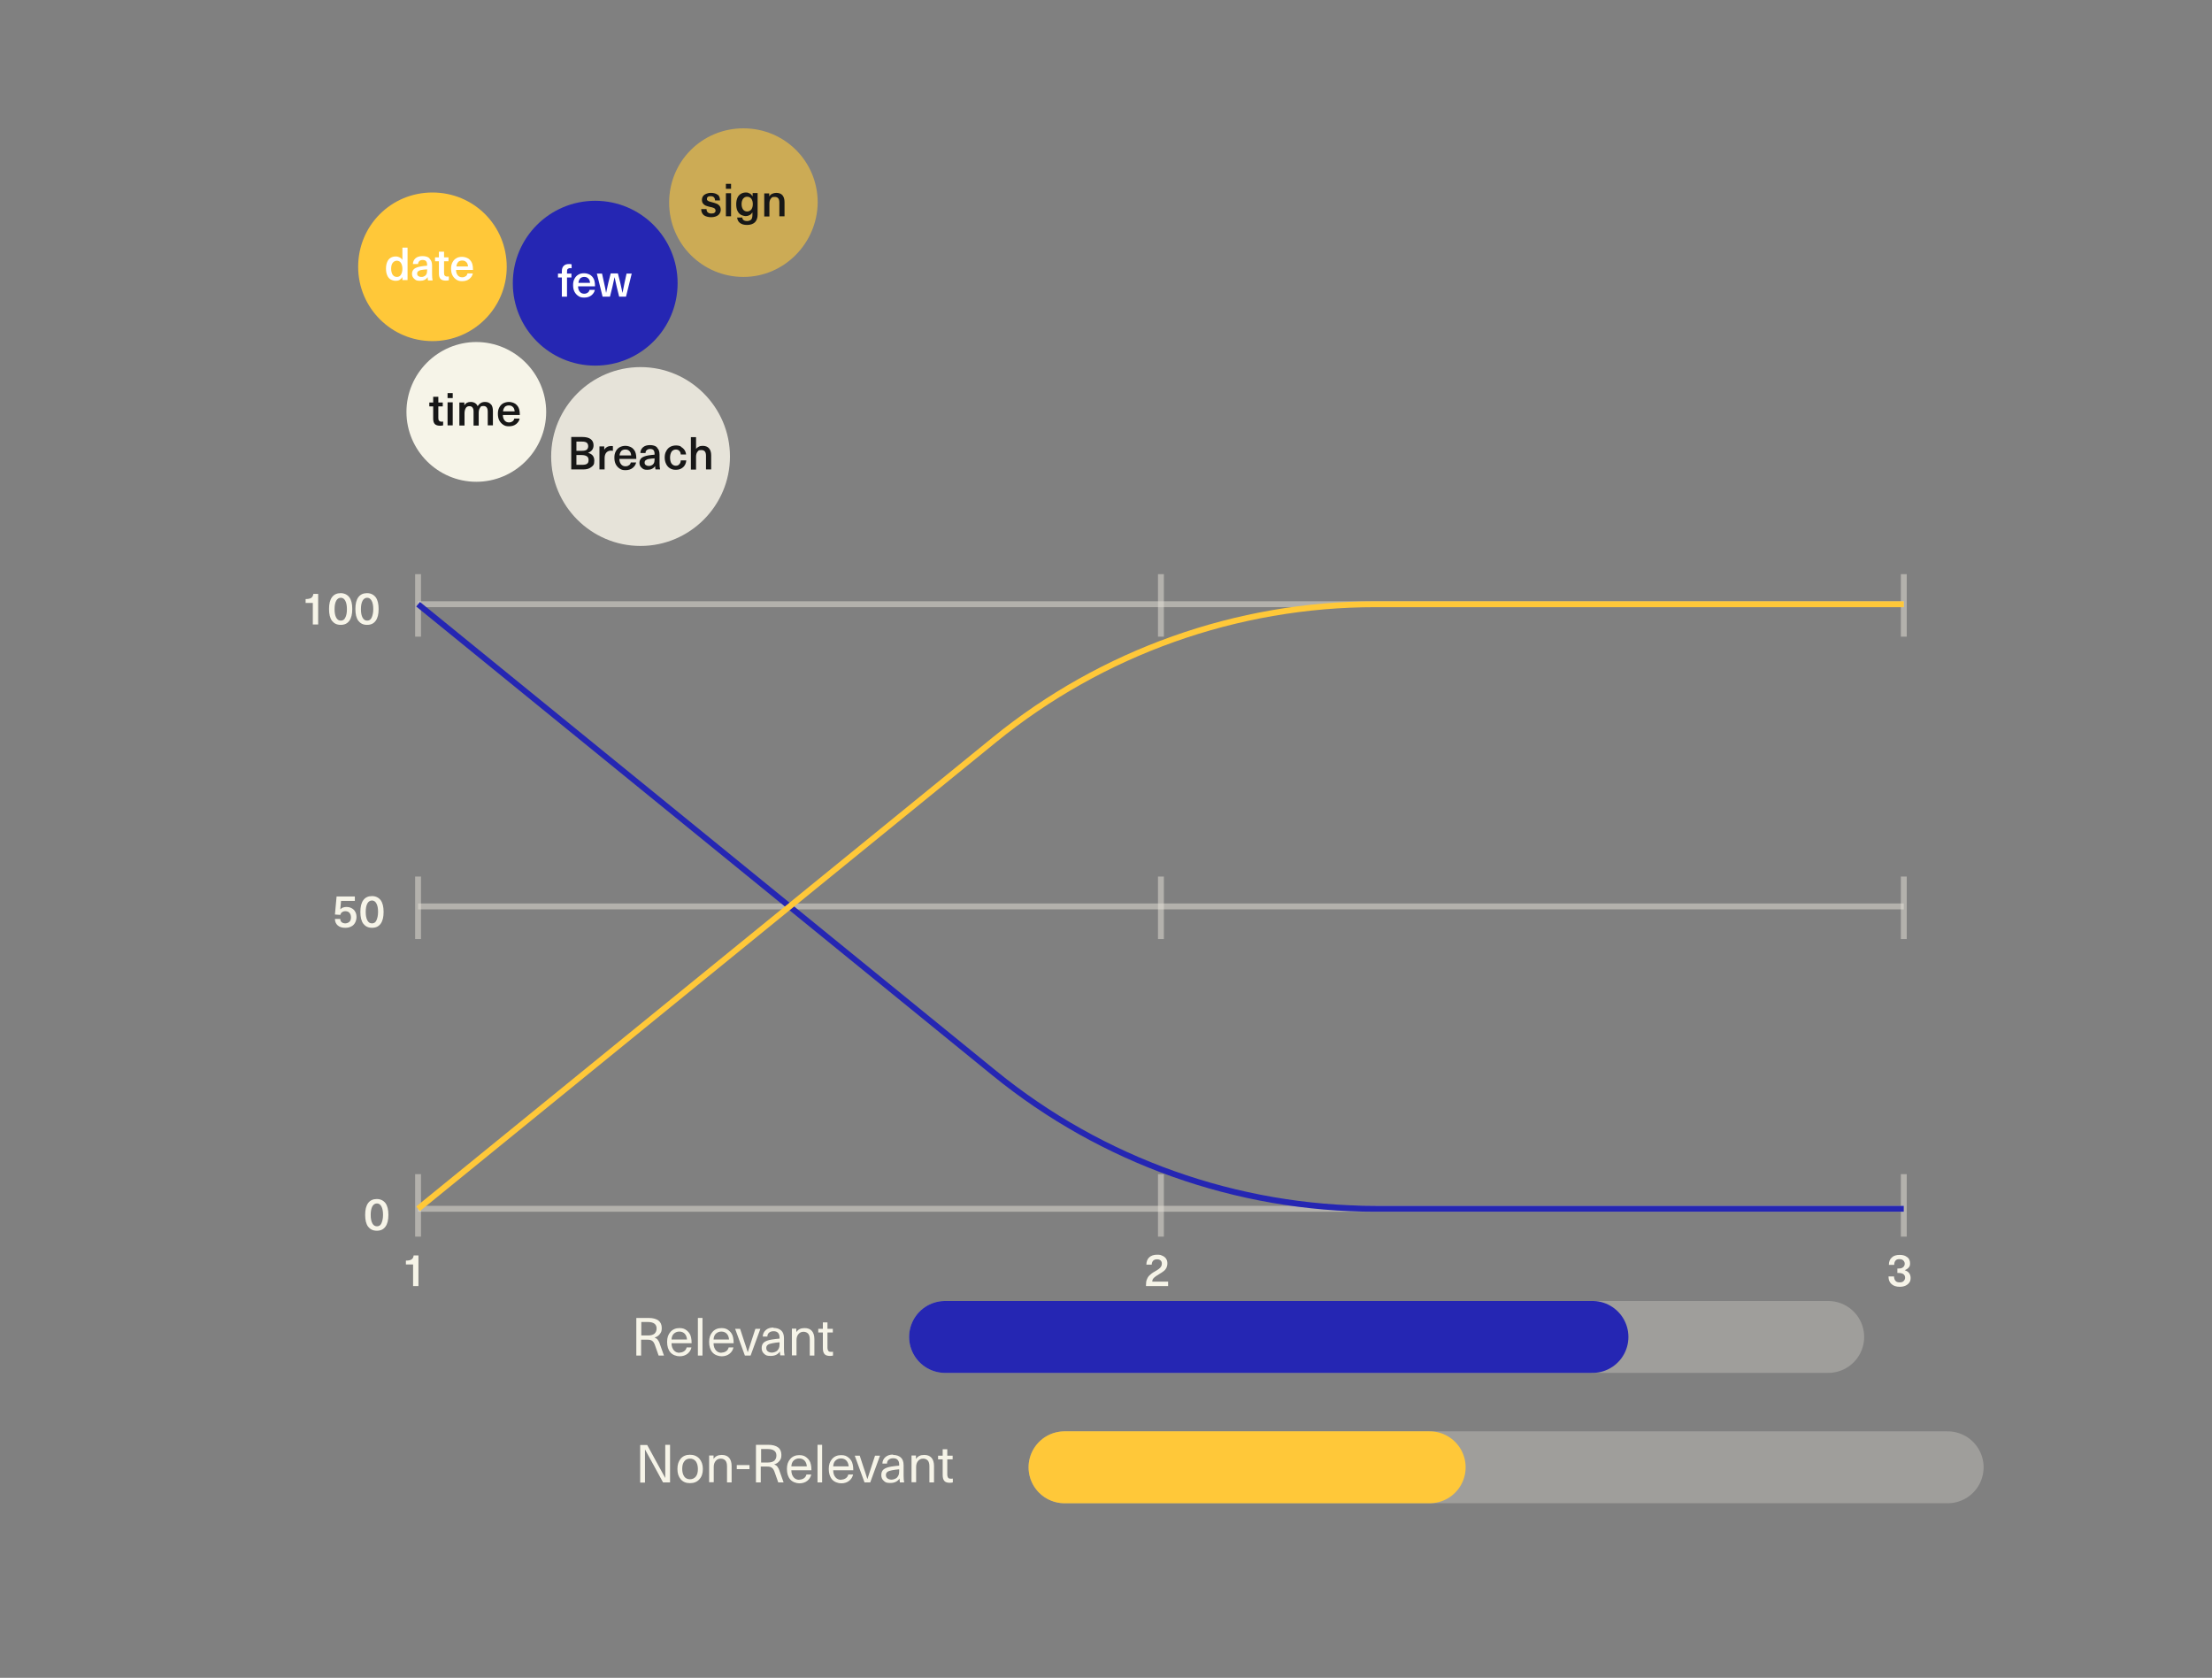 <?xml version="1.0" encoding="UTF-8"?>
<svg id="uuid-ace3a886-150e-4fc7-891b-eb16beef3c7c" xmlns="http://www.w3.org/2000/svg" version="1.1" viewBox="0 0 1200 910">
  <rect x="0" y="0" width="1200" height="910" fill="#808080" stroke="none"/>
  <defs>
    <style>
      .cls-1 {
        opacity: .3;
      }

      .cls-1, .cls-2, .cls-3 {
        stroke-linecap: round;
        stroke-width: 39px;
      }

      .cls-1, .cls-2, .cls-3, .cls-4, .cls-5, .cls-6 {
        fill: none;
        stroke-miterlimit: 10;
      }

      .cls-1, .cls-4 {
        stroke: #e6e3d9;
      }

      .cls-1, .cls-4, .cls-7 {
        isolation: isolate;
      }

      .cls-8 {
        fill: #e6e3d9;
      }

      .cls-8, .cls-9, .cls-10, .cls-11, .cls-12, .cls-7, .cls-13 {
        stroke-width: 0px;
      }

      .cls-9, .cls-7 {
        fill: #ffc839;
      }

      .cls-10 {
        fill: #f6f4e8;
      }

      .cls-11 {
        fill: #171717;
      }

      .cls-2, .cls-5 {
        stroke: #2526b3;
      }

      .cls-3, .cls-6 {
        stroke: #ffc839;
      }

      .cls-4 {
        opacity: .5;
      }

      .cls-4, .cls-5, .cls-6 {
        stroke-width: 3.2px;
      }

      .cls-12 {
        fill: #fff;
      }

      .cls-7 {
        opacity: .6;
      }

      .cls-13 {
        fill: #2526b3;
      }
    </style>
  </defs>
  <g>
    <path class="cls-10" d="M363.6,804h-3.9l-4.8-8.8-5-9.1h0c0,3.3,0,6.5,0,9.8v8.2h-2.6v-20.4h3.8l4.8,8.8,5,9.1h0c0-3.3,0-6.5,0-9.8v-8.2h2.6v20.4Z"/>
    <path class="cls-10" d="M369.3,791.1c1.2-1.4,2.9-2.1,5-2.1s3.8.7,5.1,2.1c1.2,1.4,1.9,3.2,1.9,5.6s-.6,4.2-1.9,5.6c-1.2,1.4-2.9,2.1-5.1,2.1s-3.8-.7-5-2.1-1.8-3.2-1.8-5.6.6-4.2,1.8-5.6ZM374.3,791.1c-1.3,0-2.4.5-3.1,1.5-.8,1-1.1,2.4-1.1,4.1s.4,3.1,1.1,4.1,1.8,1.5,3.1,1.5,2.4-.5,3.2-1.5c.8-1,1.1-2.4,1.1-4.1s-.4-3.1-1.1-4.1c-.8-1-1.8-1.5-3.2-1.5Z"/>
    <path class="cls-10" d="M391.6,789.1c1.7,0,3,.5,3.9,1.5.9,1,1.4,2.5,1.4,4.5v8.9h-2.5v-8.7c0-1.5-.3-2.5-.9-3.2-.6-.6-1.4-1-2.5-1s-2,.4-2.7,1.2c-.7.8-1.1,1.9-1.1,3.3v8.3h-2.5v-14.5h2.4v1.9h0c1-1.5,2.4-2.2,4.4-2.2h0Z"/>
    <path class="cls-10" d="M406.6,796.8h-6.9v-2.2h6.9v2.2Z"/>
    <path class="cls-10" d="M410.2,783.6h6.5c2.4,0,4.2.5,5.4,1.4s1.8,2.3,1.8,4.1-.4,2.4-1.1,3.3-1.6,1.5-2.8,1.8h0c.7.3,1.3.7,1.7,1.2.4.5.9,1.4,1.3,2.7l2.1,5.9h-2.9l-1.9-5.4c-.4-1.2-.9-2.1-1.5-2.5-.6-.5-1.4-.7-2.5-.7h-3.6v8.6h-2.6v-20.4h0ZM412.9,785.9v7.3h3.8c1.5,0,2.7-.4,3.4-1,.7-.7,1.1-1.6,1.1-2.8,0-2.3-1.6-3.5-4.7-3.5h-3.6Z"/>
    <path class="cls-10" d="M433.6,802.5c1,0,1.9-.3,2.6-.8.7-.5,1.1-1.2,1.3-2h2.6c-.3,1.4-1,2.5-2.1,3.4s-2.6,1.4-4.3,1.4-3.8-.7-5-2.1-1.8-3.3-1.8-5.7.6-4,1.8-5.4,2.9-2.1,4.9-2.1,3,.5,4.1,1.4,1.9,2.1,2.2,3.7c.2.8.3,1.8.3,3.1h-10.9c0,1.7.5,3,1.3,3.9.8.9,1.8,1.3,3.1,1.3h0ZM433.5,791c-1.2,0-2.1.4-2.9,1.1s-1.2,1.8-1.3,3.2h8.4c-.1-1.4-.6-2.5-1.3-3.2s-1.7-1.1-2.8-1.1h0Z"/>
    <path class="cls-10" d="M446,804h-2.5v-20.4h2.5v20.4Z"/>
    <path class="cls-10" d="M456.3,802.5c1,0,1.9-.3,2.6-.8.7-.5,1.1-1.2,1.3-2h2.6c-.3,1.4-1,2.5-2.1,3.4s-2.6,1.4-4.3,1.4-3.8-.7-5-2.1-1.8-3.3-1.8-5.7.6-4,1.8-5.4,2.9-2.1,4.9-2.1,3,.5,4.1,1.4,1.9,2.1,2.2,3.7c.2.8.3,1.8.3,3.1h-10.9c0,1.7.5,3,1.3,3.9.8.9,1.8,1.3,3.1,1.3h0ZM456.2,791c-1.2,0-2.1.4-2.9,1.1s-1.2,1.8-1.3,3.2h8.4c-.1-1.4-.6-2.5-1.3-3.2s-1.7-1.1-2.8-1.1h0Z"/>
    <path class="cls-10" d="M472.3,804h-3.3l-5.3-14.5h2.7l2,6.1c.9,2.6,1.6,4.8,2.1,6.5h.1l2.1-6.5,2-6.1h2.7l-5.3,14.5h0Z"/>
    <path class="cls-10" d="M484.5,789.1c1.8,0,3.2.5,4.2,1.4s1.5,2.3,1.5,4.2v5.6c0,1.5.1,2.7.3,3.7h-2.3c-.1-.6-.2-1.3-.2-2.1h0c-1.1,1.6-2.7,2.4-5,2.4s-2.7-.4-3.6-1.2-1.3-1.8-1.3-3.1.4-2.3,1.2-3,2.3-1.3,4.3-1.6c1.4-.2,2.8-.4,4.2-.5v-.6c0-1.2-.3-2-.9-2.6s-1.4-.8-2.4-.8-1.8.3-2.4.8c-.6.5-.9,1.2-.9,2.1h-2.5c0-1.4.6-2.6,1.6-3.5,1-.9,2.4-1.4,4.2-1.4h0ZM487.8,797.8v-.9c-1.5.1-2.7.3-3.8.5-1.2.2-2.1.5-2.6.9-.5.4-.8.9-.8,1.7s.3,1.4.8,1.8c.5.4,1.3.7,2.2.7s2.3-.4,3-1.1c.4-.5.7-.9.9-1.4.2-.5.3-1.2.3-2h0Z"/>
    <path class="cls-10" d="M501.4,789.1c1.7,0,3,.5,3.9,1.5.9,1,1.4,2.5,1.4,4.5v8.9h-2.5v-8.7c0-1.5-.3-2.5-.9-3.2-.6-.6-1.4-1-2.5-1s-2,.4-2.7,1.2c-.7.8-1.1,1.9-1.1,3.3v8.3h-2.5v-14.5h2.4v1.9h0c1-1.5,2.4-2.2,4.4-2.2h0Z"/>
    <path class="cls-10" d="M515.9,802c.4,0,.7,0,1-.1v2.1c-.4.1-1,.2-1.6.2-1.4,0-2.4-.3-3-1s-.9-1.7-.9-3.2v-8.5h-2.5v-2h2.5v-3.5h2.5v3.5h2.9v2h-2.9v8.2c0,.8.2,1.4.5,1.8.3.4.8.5,1.5.5Z"/>
  </g>
  <g>
    <path class="cls-10" d="M345.3,714.8h6.5c2.4,0,4.2.5,5.4,1.4s1.8,2.3,1.8,4.1-.4,2.4-1.1,3.3-1.6,1.5-2.8,1.8h0c.7.3,1.3.7,1.7,1.2.4.5.9,1.4,1.3,2.7l2.1,5.9h-2.9l-1.9-5.4c-.4-1.2-.9-2.1-1.5-2.5-.6-.5-1.4-.7-2.5-.7h-3.6v8.6h-2.6v-20.4h0ZM347.9,717v7.3h3.8c1.5,0,2.7-.4,3.4-1,.7-.7,1.1-1.6,1.1-2.8,0-2.3-1.6-3.5-4.7-3.5h-3.6Z"/>
    <path class="cls-10" d="M368.6,733.6c1,0,1.9-.3,2.6-.8.7-.5,1.1-1.2,1.3-2h2.6c-.3,1.4-1,2.5-2.1,3.4s-2.6,1.4-4.3,1.4-3.8-.7-5-2.1-1.8-3.3-1.8-5.7.6-4,1.8-5.4,2.9-2.1,4.9-2.1,3,.5,4.1,1.4,1.9,2.1,2.2,3.7c.2.8.3,1.8.3,3.1h-10.9c0,1.7.5,3,1.3,3.9.8.9,1.8,1.3,3.1,1.3h0ZM368.5,722.2c-1.2,0-2.1.4-2.9,1.1s-1.2,1.8-1.3,3.2h8.4c-.1-1.4-.6-2.5-1.3-3.2s-1.7-1.1-2.8-1.1h0Z"/>
    <path class="cls-10" d="M381.1,735.2h-2.5v-20.4h2.5v20.4Z"/>
    <path class="cls-10" d="M391.4,733.6c1,0,1.9-.3,2.6-.8.7-.5,1.1-1.2,1.3-2h2.6c-.3,1.4-1,2.5-2.1,3.4s-2.6,1.4-4.3,1.4-3.8-.7-5-2.1-1.8-3.3-1.8-5.7.6-4,1.8-5.4,2.9-2.1,4.9-2.1,3,.5,4.1,1.4,1.9,2.1,2.2,3.7c.2.8.3,1.8.3,3.1h-10.9c0,1.7.5,3,1.3,3.9.8.9,1.8,1.3,3.1,1.3h0ZM391.3,722.2c-1.2,0-2.1.4-2.9,1.1s-1.2,1.8-1.3,3.2h8.4c-.1-1.4-.6-2.5-1.3-3.2s-1.7-1.1-2.8-1.1h0Z"/>
    <path class="cls-10" d="M407.4,735.2h-3.3l-5.3-14.5h2.7l2,6.1c.9,2.6,1.6,4.8,2.1,6.5h.1l2.1-6.5,2-6.1h2.7l-5.3,14.5h0Z"/>
    <path class="cls-10" d="M419.6,720.2c1.8,0,3.2.5,4.2,1.4s1.5,2.3,1.5,4.2v5.6c0,1.5.1,2.7.3,3.7h-2.3c-.1-.6-.2-1.3-.2-2.1h0c-1.1,1.6-2.7,2.4-5,2.4s-2.7-.4-3.6-1.2-1.3-1.8-1.3-3.1.4-2.3,1.2-3,2.3-1.3,4.3-1.6c1.4-.2,2.8-.4,4.2-.5v-.6c0-1.2-.3-2-.9-2.6s-1.4-.8-2.4-.8-1.8.3-2.4.8c-.6.5-.9,1.2-.9,2.1h-2.5c0-1.4.6-2.6,1.6-3.5,1-.9,2.4-1.4,4.2-1.4h0ZM422.9,728.9v-.9c-1.5.1-2.7.3-3.8.5-1.2.2-2.1.5-2.6.9-.5.4-.8.9-.8,1.7s.3,1.4.8,1.8c.5.4,1.3.7,2.2.7s2.3-.4,3-1.1c.4-.5.7-.9.9-1.4.2-.5.3-1.2.3-2h0Z"/>
    <path class="cls-10" d="M436.5,720.3c1.7,0,3,.5,3.9,1.5.9,1,1.4,2.5,1.4,4.5v8.9h-2.5v-8.7c0-1.5-.3-2.5-.9-3.2-.6-.6-1.4-1-2.5-1s-2,.4-2.7,1.2c-.7.8-1.1,1.9-1.1,3.3v8.3h-2.5v-14.5h2.4v1.9h0c1-1.5,2.4-2.2,4.4-2.2h0Z"/>
    <path class="cls-10" d="M450.9,733.2c.4,0,.7,0,1-.1v2.1c-.4.1-1,.2-1.6.2-1.4,0-2.4-.3-3-1s-.9-1.7-.9-3.2v-8.5h-2.5v-2h2.5v-3.5h2.5v3.5h2.9v2h-2.9v8.2c0,.8.2,1.4.5,1.8.3.4.8.5,1.5.5Z"/>
  </g>
  <line class="cls-1" x1="577.5" y1="795.8" x2="1056.6" y2="795.8"/>
  <line class="cls-3" x1="577.5" y1="795.8" x2="775.6" y2="795.8"/>
  <g>
    <line class="cls-1" x1="512.7" y1="725.1" x2="991.8" y2="725.1"/>
    <line class="cls-2" x1="512.7" y1="725.1" x2="863.9" y2="725.1"/>
  </g>
  <g>
    <line class="cls-4" x1="629.8" y1="311.4" x2="629.8" y2="345.3"/>
    <line class="cls-4" x1="226.8" y1="311.4" x2="226.8" y2="345.3"/>
    <line class="cls-4" x1="1032.8" y1="311.4" x2="1032.8" y2="345.3"/>
    <line class="cls-4" x1="629.8" y1="636.8" x2="629.8" y2="670.7"/>
    <line class="cls-4" x1="226.8" y1="636.8" x2="226.8" y2="670.7"/>
    <line class="cls-4" x1="1032.8" y1="636.8" x2="1032.8" y2="670.7"/>
    <line class="cls-4" x1="629.8" y1="475.4" x2="629.8" y2="509.3"/>
    <line class="cls-4" x1="226.8" y1="475.4" x2="226.8" y2="509.3"/>
    <line class="cls-4" x1="1032.8" y1="475.4" x2="1032.8" y2="509.3"/>
  </g>
  <path class="cls-10" d="M209.1,652.5c1.1,1.5,1.6,3.6,1.6,6.4s-.5,4.9-1.6,6.4c-1.1,1.5-2.6,2.2-4.7,2.2s-3.6-.8-4.7-2.2c-1.1-1.5-1.6-3.6-1.6-6.4s.5-4.9,1.6-6.4,2.7-2.2,4.7-2.2,3.6.8,4.7,2.2ZM202,654.3c-.6,1.1-.9,2.6-.9,4.6s.3,3.5.9,4.6,1.4,1.6,2.5,1.6,1.9-.5,2.4-1.6.9-2.6.9-4.6-.3-3.5-.9-4.6c-.6-1.1-1.4-1.6-2.4-1.6s-1.9.5-2.5,1.6Z"/>
  <g>
    <path class="cls-10" d="M169.7,338.7v-11.7h-3.9v-2.1c1.4,0,2.3-.2,3-.6.6-.4,1.1-1.2,1.2-2.2h2.6v16.6h-2.9Z"/>
    <path class="cls-10" d="M189.5,323.9c1.1,1.5,1.6,3.6,1.6,6.4s-.5,4.9-1.6,6.4c-1.1,1.5-2.6,2.2-4.7,2.2s-3.6-.8-4.7-2.2c-1.1-1.5-1.6-3.6-1.6-6.4s.5-4.9,1.6-6.4,2.7-2.2,4.7-2.2,3.6.8,4.7,2.2ZM182.4,325.8c-.6,1.1-.9,2.6-.9,4.6s.3,3.5.9,4.6c.6,1.1,1.4,1.6,2.5,1.6s1.9-.5,2.4-1.6c.6-1.1.9-2.6.9-4.6s-.3-3.5-.9-4.6c-.6-1.1-1.4-1.6-2.4-1.6s-1.9.5-2.5,1.6Z"/>
    <path class="cls-10" d="M203.8,323.9c1.1,1.5,1.6,3.6,1.6,6.4s-.5,4.9-1.6,6.4c-1.1,1.5-2.6,2.2-4.7,2.2s-3.6-.8-4.7-2.2c-1.1-1.5-1.6-3.6-1.6-6.4s.5-4.9,1.6-6.4,2.7-2.2,4.7-2.2,3.6.8,4.7,2.2ZM196.7,325.8c-.6,1.1-.9,2.6-.9,4.6s.3,3.5.9,4.6c.6,1.1,1.4,1.6,2.5,1.6s1.9-.5,2.4-1.6.9-2.6.9-4.6-.3-3.5-.9-4.6c-.6-1.1-1.4-1.6-2.4-1.6s-1.9.5-2.5,1.6Z"/>
  </g>
  <g>
    <path class="cls-10" d="M185,488.7l-.4,4.5h0c.4-.4.9-.8,1.5-1s1.2-.3,1.8-.3c1.1,0,2,.2,2.9.7s1.5,1.1,1.9,1.9c.5.8.7,1.8.7,2.9s-.3,2.2-.8,3.1c-.5.9-1.2,1.6-2.1,2-.9.5-2,.7-3.2.7-1.7,0-3.1-.4-4.1-1.3-1-.9-1.5-2.1-1.5-3.5h2.9c0,.8.3,1.4.8,1.8s1.2.6,1.9.6,1.7-.3,2.3-.9.8-1.4.8-2.4-.3-1.8-.8-2.4c-.5-.6-1.3-.9-2.2-.9s-1.3.2-1.8.5-.8.9-1,1.5l-2.9-.2.9-9.8h9.9v2.4h-7.6,0Z"/>
    <path class="cls-10" d="M206.5,488.2c1.1,1.5,1.6,3.6,1.6,6.4s-.5,4.9-1.6,6.4c-1.1,1.5-2.6,2.2-4.7,2.2s-3.6-.8-4.7-2.2c-1.1-1.5-1.6-3.6-1.6-6.4s.5-4.9,1.6-6.4,2.7-2.2,4.7-2.2,3.6.8,4.7,2.2ZM199.3,490c-.6,1.1-.9,2.6-.9,4.6s.3,3.5.9,4.6,1.4,1.6,2.5,1.6,1.9-.5,2.4-1.6.9-2.6.9-4.6-.3-3.5-.9-4.6c-.6-1.1-1.4-1.6-2.4-1.6s-1.9.5-2.5,1.6Z"/>
  </g>
  <path class="cls-10" d="M224.1,697.5v-11.7h-3.9v-2.1c1.4,0,2.3-.2,3-.6s1.1-1.2,1.2-2.2h2.6v16.6h-2.9Z"/>
  <path class="cls-10" d="M1034.7,681.8c1,.8,1.5,2,1.5,3.3s-.2,1.7-.7,2.3c-.5.6-1.2,1.1-2.2,1.5h0c1.1.4,1.9.9,2.4,1.6.5.7.8,1.5.8,2.6s-.2,1.8-.7,2.5c-.5.7-1.2,1.3-2.1,1.7-.9.4-1.9.6-3.1.6-1.9,0-3.4-.5-4.5-1.5s-1.6-2.3-1.6-4.1h3c0,1,.3,1.8.8,2.4s1.3.8,2.3.8,1.6-.2,2.1-.7c.5-.5.8-1.1.8-1.8,0-1.7-1.2-2.6-3.6-2.6h-.6v-2.4h.6c1.1,0,1.9-.2,2.5-.7.6-.5.9-1.1.9-1.9s-.3-1.3-.8-1.8c-.5-.5-1.2-.7-2.1-.7s-1.6.2-2.1.8-.7,1.3-.7,2.3h-2.9c0-1.7.5-3,1.6-4,1-1,2.5-1.4,4.3-1.4s3.1.4,4.1,1.3h0Z"/>
  <path class="cls-10" d="M630.7,681.1c.8.4,1.5.9,1.9,1.6.5.7.7,1.5.7,2.5s-.2,1.7-.5,2.4c-.4.7-.8,1.3-1.5,1.8-.6.5-1.4,1-2.4,1.6-1.1.6-1.8,1.2-2.4,1.6-.5.4-.9.8-1.1,1.2s-.3.8-.3,1.3h8.6v2.4h-12c0-.1,0-.3,0-.5,0-1.1.1-2.1.4-2.9s.7-1.6,1.4-2.3c.7-.7,1.7-1.5,3-2.2.9-.5,1.7-1,2.2-1.4s.9-.8,1.2-1.3c.3-.5.4-1,.4-1.6s-.2-1.3-.7-1.7-1.1-.6-1.9-.6c-1.8,0-2.8,1-2.9,2.9h-2.9c0-1.7.6-3.1,1.6-4,1-.9,2.4-1.4,4.2-1.4s2.1.2,2.9.6h0Z"/>
  <line class="cls-4" x1="226.8" y1="327.7" x2="1032.8" y2="327.7"/>
  <line class="cls-4" x1="226.8" y1="655.6" x2="1032.8" y2="655.6"/>
  <line class="cls-4" x1="226.8" y1="491.6" x2="1032.8" y2="491.6"/>
  <path class="cls-5" d="M226.8,327.7l312.7,254.4c58.4,47.5,131.4,73.5,206.7,73.5h286.6"/>
  <path class="cls-6" d="M226.8,655.6l312.7-254.4c58.4-47.5,131.4-73.5,206.7-73.5h286.6"/>
  <g>
    <path class="cls-7" d="M403.3,150.2c-22.1,0-40.3-17.9-40.3-40.3s17.9-40.3,40.3-40.3,40.3,17.9,40.3,40.3h0c-.3,22.1-18.2,40.3-40.3,40.3"/>
    <g>
      <path class="cls-11" d="M389.3,105.5c.9.7,1.3,1.8,1.3,3.2h-2.7c0-.7-.2-1.3-.6-1.7s-1-.6-1.8-.6-1.2.1-1.5.4c-.4.3-.5.6-.5,1.1s0,.6.3.8.5.4.8.5c.4.1.9.3,1.7.5,1.1.3,1.9.5,2.5.8.6.2,1.1.6,1.6,1.2.4.5.6,1.3.6,2.2s-.5,2.1-1.4,2.8c-1,.7-2.2,1.1-3.8,1.1s-3-.4-4-1.1c-.9-.8-1.4-1.9-1.4-3.3h2.9c0,.8.2,1.4.7,1.8s1.1.6,1.9.6,1.3-.1,1.7-.4.6-.7.6-1.1-.1-.7-.3-1-.5-.4-.9-.6-1-.3-1.9-.5c-1-.2-1.7-.5-2.3-.7-.5-.2-1-.6-1.4-1.1s-.6-1.2-.6-2,.2-1.4.6-2c.4-.6,1-1,1.7-1.3s1.6-.5,2.6-.5c1.6,0,2.9.4,3.7,1.1h0Z"/>
      <path class="cls-11" d="M393.8,102.4v-2.7h2.8v2.7h-2.8ZM393.8,117.3v-12.5h2.8v12.5h-2.8Z"/>
      <path class="cls-11" d="M406.7,104.9c.6.3,1.1.9,1.6,1.6h0v-1.8h2.7v11.7c0,1.8-.5,3.2-1.5,4.2-1,.9-2.4,1.4-4.2,1.4s-3-.4-3.9-1.1c-.9-.7-1.4-1.7-1.5-2.9h2.8c0,.6.3,1.1.7,1.4s1.1.5,1.9.5,1.7-.3,2.2-.8.7-1.5.7-2.7v-1.2h0c-.5.7-1,1.2-1.6,1.5s-1.3.5-2,.5-2-.3-2.8-.8c-.8-.5-1.4-1.3-1.8-2.2s-.6-2.1-.6-3.4.2-2.4.6-3.4,1-1.7,1.8-2.2,1.7-.8,2.8-.8,1.5.2,2,.5h0ZM403.1,107.8c-.5.7-.8,1.7-.8,2.9s.3,2.2.8,2.9c.5.7,1.3,1.1,2.2,1.1s1.7-.4,2.3-1.1c.5-.7.8-1.7.8-2.9s-.3-2.2-.8-2.9c-.5-.7-1.3-1.1-2.3-1.1s-1.6.4-2.2,1.1Z"/>
      <path class="cls-11" d="M424.4,105.8c.8.9,1.2,2.2,1.2,3.8v7.7h-2.8v-7.4c0-2.1-.8-3.1-2.5-3.1s-1.5.3-2.1.9c-.5.6-.8,1.5-.8,2.7v7h-2.8v-12.5h2.7v1.6h0c.4-.6.9-1.1,1.6-1.4s1.4-.5,2.2-.5c1.4,0,2.6.4,3.4,1.3h0Z"/>
    </g>
  </g>
  <g>
    <path class="cls-8" d="M347.5,296.1c-26.8,0-48.5-21.8-48.5-48.5s21.8-48.5,48.5-48.5,48.5,21.8,48.5,48.5-21.8,48.5-48.5,48.5h0"/>
    <g>
      <path class="cls-11" d="M320.5,238.2c1,.8,1.5,1.9,1.5,3.3,0,2-1,3.3-3,4.1h0c2.2.6,3.4,1.9,3.4,4.2s-.5,2.6-1.6,3.5c-1.1.9-2.5,1.3-4.4,1.3h-6.5v-17.6h6c2,0,3.6.4,4.6,1.2h0ZM312.8,244.5h2.9c1.2,0,2.1-.2,2.6-.6s.8-1.1.8-1.9-.3-1.5-.8-1.9c-.5-.4-1.4-.6-2.5-.6h-3.1v5ZM312.8,252.1h3.1c1.2,0,2.1-.2,2.6-.6.6-.4.8-1.1.8-2s-.3-1.6-.9-2-1.5-.7-2.8-.7h-2.9v5.3h0Z"/>
      <path class="cls-11" d="M332.5,242v2.5c-.3,0-.6-.1-1-.1-1.1,0-2,.4-2.6,1.1s-.9,1.7-.9,3v6.1h-2.8v-12.5h2.6v1.8h0c.8-1.3,2-2,3.6-2s.7,0,1,.1h0Z"/>
      <path class="cls-11" d="M341.3,252.3c.5-.4.8-.9.9-1.5h2.9c-.2,1.2-.9,2.2-1.9,3-1,.8-2.3,1.2-3.9,1.2s-2.3-.3-3.2-.9-1.6-1.4-2.1-2.4c-.5-1-.7-2.2-.7-3.5s.2-2.3.7-3.3,1.2-1.8,2.1-2.3,2-.8,3.2-.8,2.6.4,3.6,1.1c1,.8,1.7,1.8,2,3.1.2.7.3,1.7.3,2.9h-9.2c0,1.3.4,2.3,1,3s1.4,1,2.3,1,1.4-.2,1.9-.6h0ZM337.1,244.6c-.6.6-.9,1.4-1,2.4h6.3c-.1-1.1-.4-1.9-1-2.4-.6-.6-1.3-.8-2.2-.8s-1.6.3-2.2.8Z"/>
      <path class="cls-11" d="M356.5,242.9c.9.8,1.3,2,1.3,3.7v4.7c0,1.3.1,2.5.3,3.3h-2.5c-.1-.5-.2-1.1-.2-1.8h0c-.9,1.3-2.3,2-4.2,2s-2.3-.4-3.1-1.1c-.8-.7-1.2-1.6-1.2-2.7s.4-1.9,1.1-2.6c.7-.6,2-1.1,3.7-1.4,1.1-.2,2.2-.3,3.4-.4v-.5c0-.9-.2-1.5-.6-2-.4-.4-1-.6-1.8-.6s-1.3.2-1.8.6-.7.9-.7,1.6h-2.8c0-1.2.5-2.3,1.4-3.1.9-.8,2.2-1.2,3.8-1.2s3,.4,3.8,1.2h0ZM352.2,248.9c-.9.1-1.5.4-1.9.7s-.6.7-.6,1.3.2,1,.6,1.3c.4.3.9.5,1.6.5s.9,0,1.3-.2c.4-.1.7-.4,1-.6.3-.3.6-.7.7-1.1s.2-.9.2-1.6v-.6c-1.1,0-2,.2-2.9.3h0Z"/>
      <path class="cls-11" d="M369.3,242.3c.8.4,1.5,1,2,1.7.5.7.8,1.6.9,2.5h-2.9c0-.8-.3-1.5-.8-2-.5-.5-1.1-.7-1.9-.7s-1.8.4-2.3,1.2c-.5.8-.8,1.9-.8,3.2s.3,2.5.8,3.2,1.3,1.2,2.3,1.2,1.4-.3,1.9-.8.8-1.2.8-2.1h3c-.1,1.5-.7,2.8-1.7,3.7-1,.9-2.3,1.4-3.9,1.4s-2.3-.3-3.2-.8-1.6-1.3-2.1-2.3c-.5-1-.8-2.2-.8-3.5s.2-2.5.8-3.5c.5-1,1.2-1.8,2.1-2.3.9-.5,2-.8,3.2-.8s2,.2,2.8.6h0Z"/>
      <path class="cls-11" d="M377.6,243.5c.4-.6,1-1,1.6-1.3s1.3-.4,2-.4c1.4,0,2.6.4,3.4,1.3.8.9,1.2,2.2,1.2,3.8v7.7h-2.8v-7.4c0-2.1-.8-3.1-2.5-3.1s-1.5.3-2.1.9c-.5.6-.8,1.5-.8,2.7v7h-2.8v-17.6h2.8v6.5h0,0Z"/>
    </g>
  </g>
  <g>
    <path class="cls-10" d="M258.4,261.3c-20.9,0-37.9-17.1-37.9-37.9s17.1-37.9,37.9-37.9,37.9,17.1,37.9,37.9h0c0,20.9-17.1,37.9-37.9,37.9"/>
    <g>
      <path class="cls-11" d="M240.4,228.5v2.2c-.5.1-1,.2-1.6.2-1.3,0-2.3-.3-2.9-.9-.6-.6-.9-1.6-.9-2.9v-6.7h-2.1v-2.1h2.1v-3.1h2.8v3.1h2.4v2.1h-2.4v6.3c0,.7.1,1.2.4,1.5.3.3.7.5,1.3.5s.6,0,.9-.1h0Z"/>
      <path class="cls-11" d="M242.8,215.9v-2.7h2.8v2.7h-2.8ZM242.8,230.7v-12.5h2.8v12.5h-2.8Z"/>
      <path class="cls-11" d="M266.3,219.2c.8.9,1.1,2.1,1.1,3.8v7.7h-2.8v-7.4c0-2.1-.8-3.1-2.3-3.1s-1.5.3-1.9,1c-.5.7-.7,1.6-.7,2.8v6.8h-2.8v-7.7c0-.9-.2-1.6-.6-2.1-.4-.5-.9-.7-1.7-.7s-1.5.3-1.9,1-.7,1.6-.7,2.8v6.7h-2.8v-12.5h2.7v1.5h0c.4-.6.9-1.1,1.5-1.4s1.2-.4,2-.4,1.6.2,2.3.6c.6.4,1.1.9,1.4,1.7.5-.7,1-1.3,1.7-1.7.6-.4,1.4-.6,2.3-.6,1.4,0,2.4.4,3.2,1.3h0Z"/>
      <path class="cls-11" d="M278.1,228.5c.5-.4.8-.9.9-1.5h2.9c-.2,1.2-.9,2.2-1.9,3-1,.8-2.3,1.2-3.9,1.2s-2.3-.3-3.2-.9-1.6-1.4-2.1-2.4c-.5-1-.7-2.2-.7-3.5s.2-2.3.7-3.3,1.2-1.8,2.1-2.3,2-.8,3.2-.8,2.6.4,3.6,1.1c1,.8,1.7,1.8,2,3.1.2.7.3,1.7.3,2.9h-9.2c0,1.3.4,2.3,1,3s1.4,1,2.3,1,1.4-.2,1.9-.6h0ZM273.9,220.7c-.6.6-.9,1.4-1,2.4h6.3c-.1-1.1-.4-1.9-1-2.4-.6-.6-1.3-.8-2.2-.8s-1.6.3-2.2.8Z"/>
    </g>
  </g>
  <g>
    <path class="cls-13" d="M322.9,198.3c-24.7,0-44.7-20-44.7-44.7s20-44.7,44.7-44.7,44.7,20,44.7,44.7-20,44.7-44.7,44.7h0"/>
    <g>
      <path class="cls-12" d="M308,145.8c-.3.3-.4.8-.4,1.6v1h2.4v2.1h-2.4v10.4h-2.8v-10.4h-2.1v-2.1h2.1v-1.3c0-1.3.3-2.2,1-2.9s1.6-1,2.8-1,.9,0,1.5.2v2.1c-.2,0-.5-.1-.7-.1-.6,0-1.1.2-1.4.5h0Z"/>
      <path class="cls-12" d="M318.9,158.7c.5-.4.8-.9.9-1.5h2.9c-.2,1.2-.9,2.2-1.9,3s-2.3,1.2-3.9,1.2-2.3-.3-3.2-.9-1.6-1.4-2.1-2.4c-.5-1-.7-2.2-.7-3.5s.2-2.3.7-3.3,1.2-1.8,2.1-2.3c.9-.6,2-.8,3.2-.8s2.6.4,3.6,1.1c1,.8,1.7,1.8,2,3.1.2.7.3,1.7.3,2.9h-9.2c0,1.4.4,2.3,1,3,.6.7,1.4,1,2.3,1s1.4-.2,1.9-.6h0ZM314.8,151c-.6.6-.9,1.4-1,2.4h6.3c-.1-1.1-.4-1.9-1-2.4-.6-.6-1.3-.8-2.2-.8s-1.6.3-2.2.8Z"/>
      <path class="cls-12" d="M335.9,160.9l-1.3-5.2c-.4-1.6-.8-3.4-1.2-5.4h0c-.4,2-.8,3.8-1.2,5.4l-1.3,5.2h-4l-3.1-12.5h2.8l1.1,5c.5,2,.8,3.8,1.1,5.5h0c.3-1.5.7-3.3,1.2-5.5l1.3-5.1h3.9l1.3,5.1c.5,2.1.9,3.9,1.2,5.5h0c.3-1.7.7-3.6,1.1-5.5l1.1-5h2.8l-3.1,12.5h-4Z"/>
    </g>
  </g>
  <g>
    <path class="cls-9" d="M234.6,185c-22.1,0-40.3-17.9-40.3-40.3s17.9-40.3,40.3-40.3,40.3,17.9,40.3,40.3-18.2,40.3-40.3,40.3"/>
    <g>
      <path class="cls-12" d="M218.3,152v-1.7h0c-.4.6-.9,1.1-1.5,1.5-.7.4-1.4.5-2.2.5s-2-.3-2.8-.8c-.8-.5-1.4-1.3-1.8-2.3-.4-1-.6-2.1-.6-3.5s.2-2.5.6-3.5,1-1.8,1.8-2.3c.8-.5,1.7-.8,2.8-.8s1.5.2,2.2.5c.6.3,1.2.8,1.5,1.4h0v-6.7h2.8v17.6h-2.7ZM213,142.6c-.6.8-.8,1.9-.8,3.2s.3,2.4.8,3.2c.6.8,1.3,1.2,2.3,1.2s1.7-.4,2.2-1.2.8-1.9.8-3.2-.3-2.4-.8-3.2c-.5-.8-1.3-1.2-2.2-1.2s-1.7.4-2.3,1.2h0Z"/>
      <path class="cls-12" d="M233.1,140.4c.9.8,1.3,2,1.3,3.7v4.7c0,1.4.1,2.5.3,3.3h-2.5c-.1-.5-.2-1.1-.2-1.8h0c-.9,1.4-2.3,2-4.2,2s-2.3-.4-3.1-1.1c-.8-.7-1.2-1.6-1.2-2.7s.4-1.9,1.1-2.6c.7-.6,2-1.1,3.7-1.4,1.1-.2,2.2-.3,3.4-.4v-.5c0-.9-.2-1.5-.6-2-.4-.4-1-.6-1.8-.6s-1.4.2-1.8.6-.7.9-.7,1.6h-2.8c0-1.2.5-2.3,1.4-3.1.9-.8,2.2-1.2,3.8-1.2s3,.4,3.8,1.2h0ZM228.8,146.4c-.9.1-1.5.4-1.9.7s-.6.7-.6,1.3.2,1,.6,1.3c.4.3.9.5,1.6.5s.9,0,1.3-.2c.4-.1.7-.4,1-.6.3-.3.6-.7.7-1.1s.2-.9.2-1.6v-.6c-1.1,0-2,.2-2.9.3h0Z"/>
      <path class="cls-12" d="M243.5,149.8v2.2c-.5.1-1,.2-1.6.2-1.3,0-2.3-.3-2.9-.9s-.9-1.6-.9-2.9v-6.7h-2.1v-2.1h2.1v-3.1h2.8v3.1h2.4v2.1h-2.4v6.3c0,.7.1,1.2.4,1.5.3.3.7.5,1.3.5s.6,0,.9-.1h0Z"/>
      <path class="cls-12" d="M252.7,149.8c.5-.4.8-.9.9-1.5h2.9c-.2,1.2-.9,2.2-1.9,3-1,.8-2.3,1.2-3.9,1.2s-2.3-.3-3.2-.9-1.6-1.4-2.1-2.4c-.5-1-.7-2.2-.7-3.5s.2-2.3.7-3.3,1.2-1.8,2.1-2.3c.9-.6,2-.8,3.2-.8s2.6.4,3.6,1.1c1,.8,1.7,1.8,2,3.1.2.7.3,1.7.3,2.9h-9.2c0,1.4.4,2.3,1,3s1.4,1,2.3,1,1.4-.2,1.9-.6h0ZM248.6,142.1c-.6.6-.9,1.4-1,2.4h6.3c-.1-1.1-.4-1.9-1-2.4-.6-.6-1.3-.8-2.2-.8s-1.6.3-2.2.8Z"/>
    </g>
  </g>
</svg>